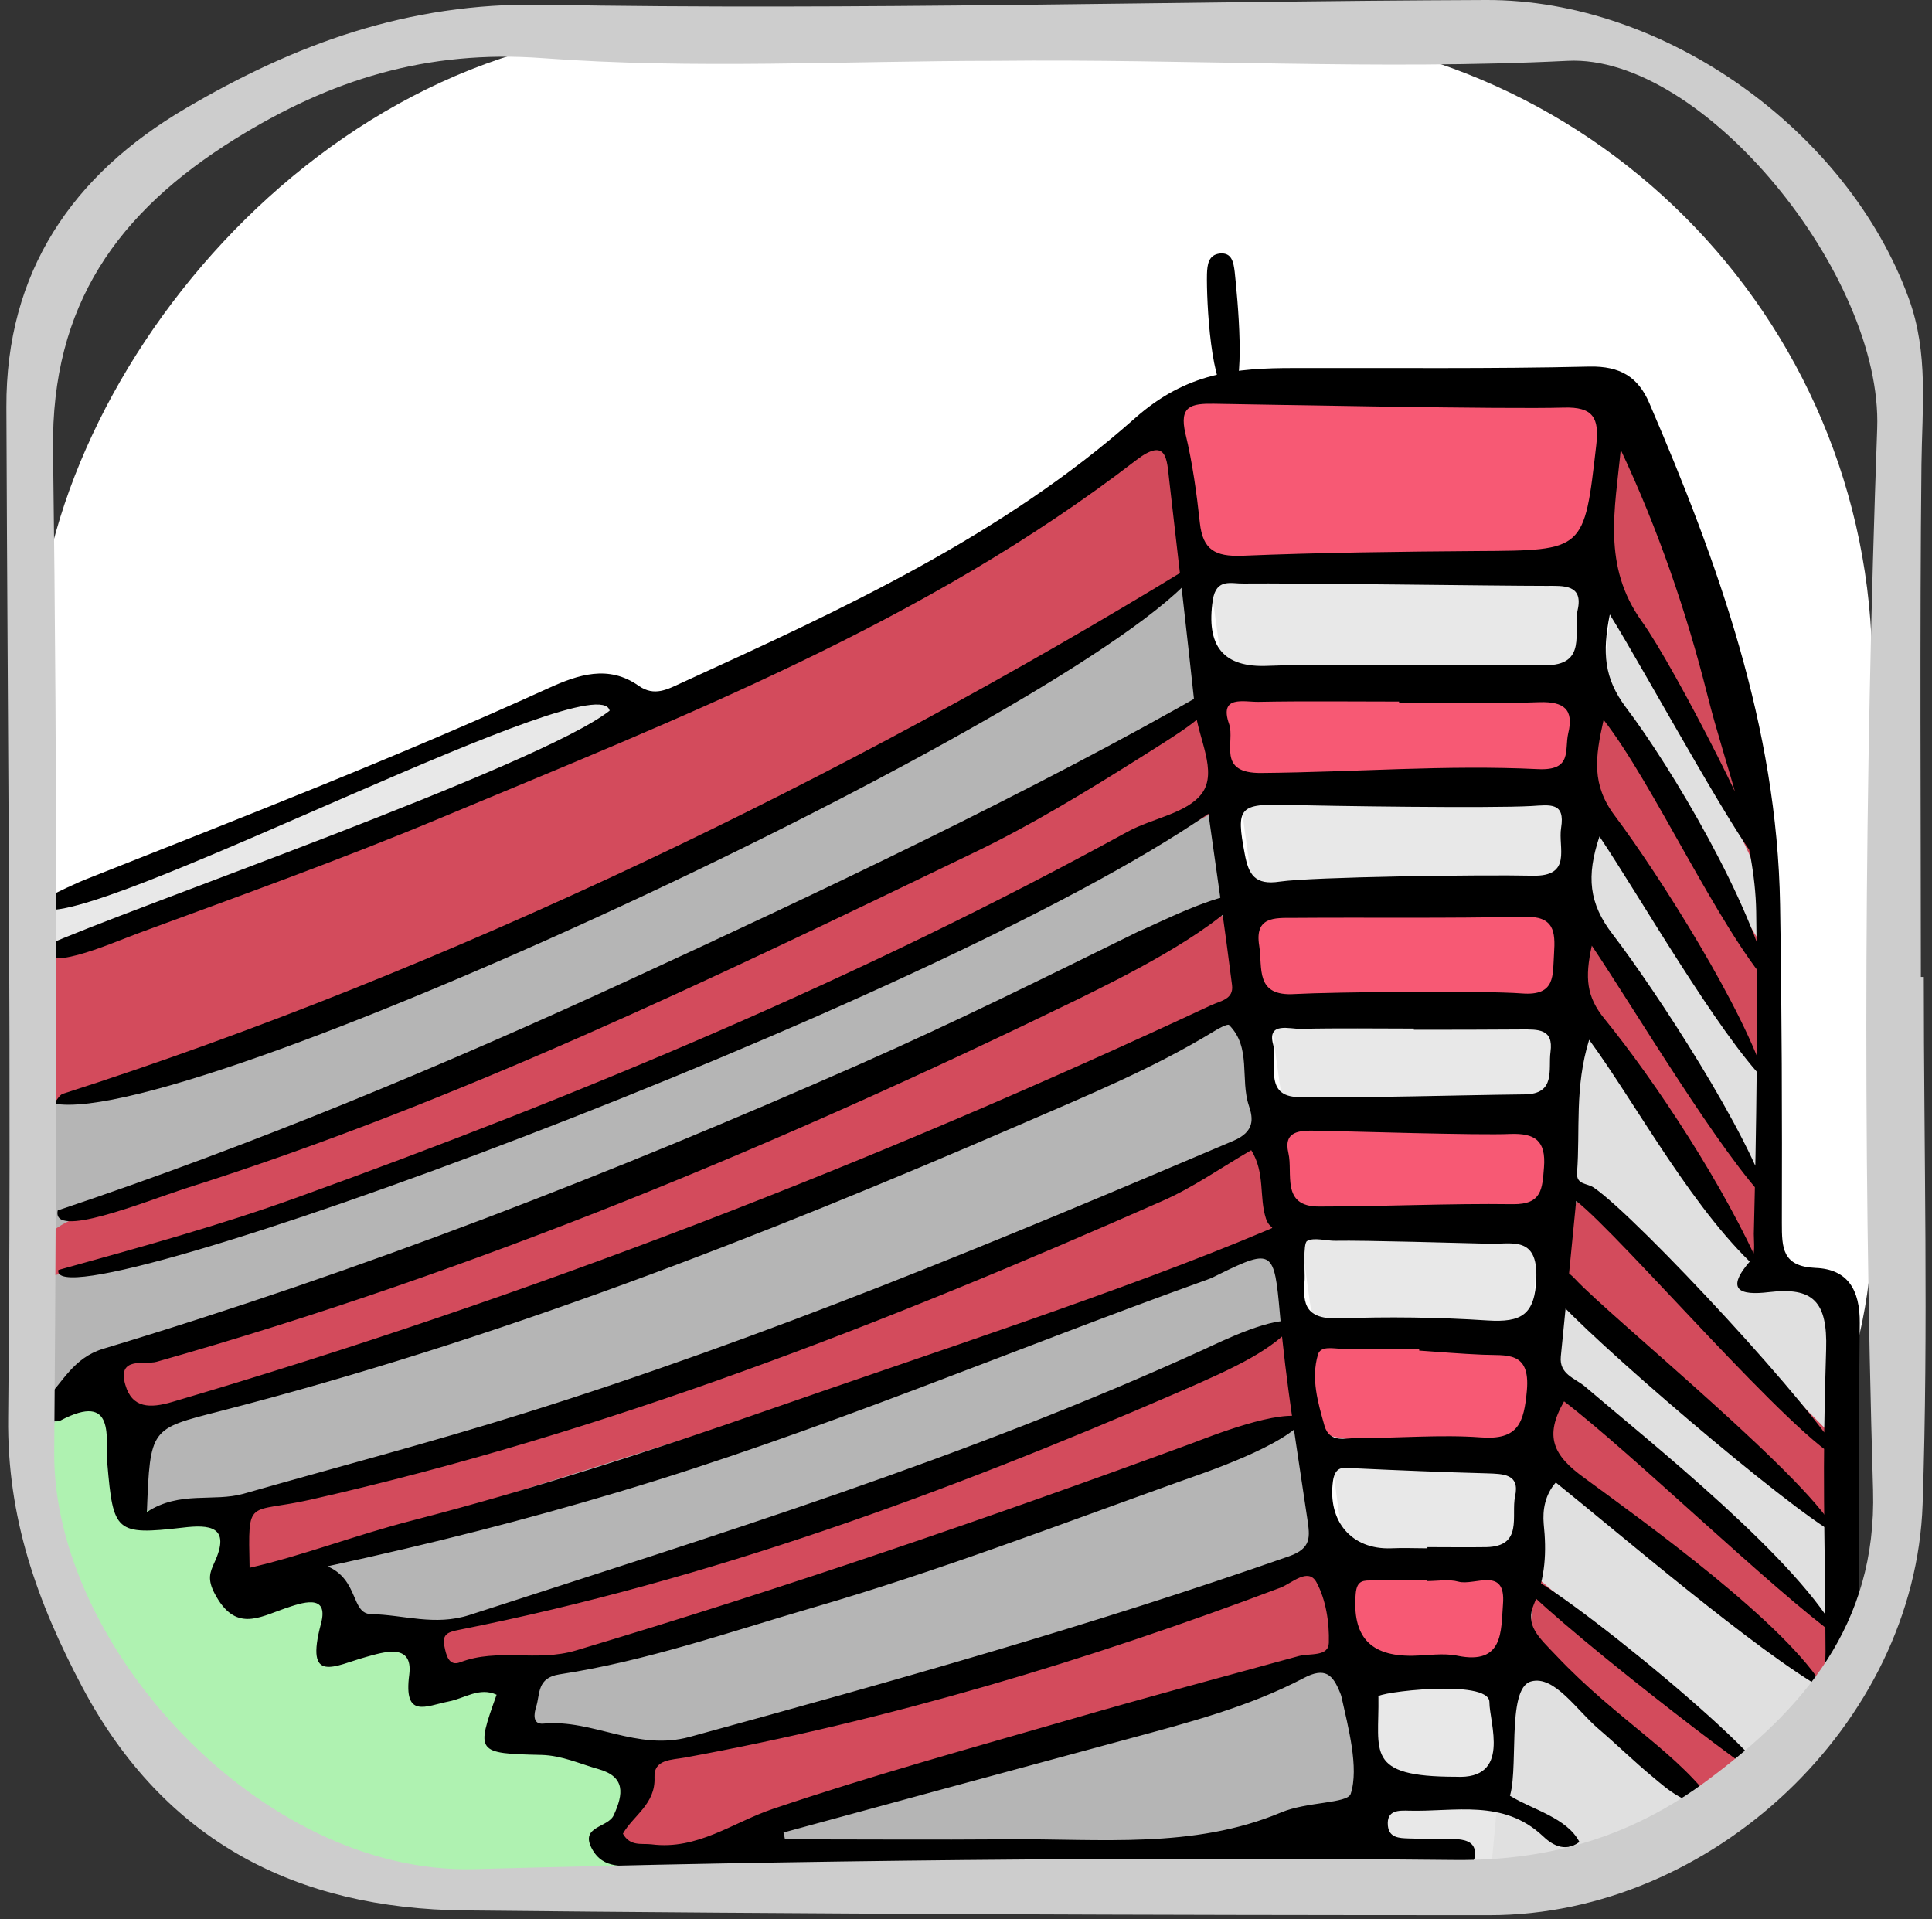 <svg xmlns="http://www.w3.org/2000/svg" width="151" height="150" viewBox="0 0 151 150" fill="none"><rect x="0" y="0" width="151" height="150" fill="#333333" stroke="none"/><rect width="143.524" height="143.524" rx="50" transform="matrix(1 0 0 -1 2.803 145.827)" fill="white"></rect><path d="M94.794 46.87L108.449 145.731H116.845L123.811 44.241L93.849 44.218L94.794 46.87Z" fill="#E8E8E8"></path><path d="M125.865 48C125.565 48.416 116.546 146.054 116.546 146.054C116.546 146.054 144.848 141.695 143.879 128.016C143.833 127.394 144.225 101.283 144.225 101.283L137.836 99.507L137.351 62.809L125.865 48Z" fill="#E0E0E0"></path><path d="M4.214 86.244C4.214 86.244 60.933 67.999 93.849 44.218L108.126 145.754L47.601 144.809C47.601 144.786 -5.797 150.506 4.214 86.244Z" fill="#B5B5B5"></path><path d="M49.978 55.566L46.495 53.352L3.73 71.089L3.754 74.457L49.978 55.566Z" fill="#E8E8E8"></path><path d="M50.277 136.597C50.277 136.597 90.296 128.639 103.052 121.512L104.574 129.677L56.989 143.932L55.305 144.762L47.578 144.808L50.069 141.002L50.277 136.597Z" fill="#D34B5C"></path><path d="M119.936 123.127L119.405 129.885L134.237 141.28L137.005 137.635L119.936 123.127Z" fill="#D34B5C"></path><path d="M120.882 107.903L120.259 114.592L142.702 132.053L143.855 128.016L120.882 107.903Z" fill="#D34B5C"></path><path d="M123.235 93.81L121.39 101.214L143.579 119.944L143.925 112.932L125.495 94.271L123.235 93.81Z" fill="#D34B5C"></path><path d="M123.396 71.436L123.188 78.563L137.812 99.484L138.274 93.026L123.396 71.436Z" fill="#D34B5C"></path><path d="M123.996 54.251L123.604 62.024L138.089 84.514L138.25 74.803C138.274 74.803 127.086 56.096 123.996 54.251Z" fill="#D34B5C"></path><path d="M39.182 96.578C28.871 100.73 5.99 105.827 8.227 109.01C8.343 110.44 10.372 110.625 11.779 110.348C17.73 109.195 23.543 107.488 29.333 105.689C52.099 98.585 74.334 89.843 95.832 79.532C96.478 79.209 97.193 78.863 97.47 78.194C97.723 77.641 97.631 77.018 97.493 76.418C97.031 74.273 96.455 71.182 94.217 71.09C92.441 70.998 88.335 74.457 86.721 75.334C81.577 78.125 76.295 80.731 70.967 83.176C60.541 87.997 49.861 92.287 39.182 96.578Z" fill="#D34B5C"></path><path d="M17.639 117.66C17.754 119.551 17.869 121.465 17.962 123.357C17.985 123.749 18.031 124.187 18.331 124.441C18.815 124.879 19.576 124.51 20.153 124.187C21.906 123.195 24.166 122.688 25.919 123.703C27.672 124.718 28.134 127.693 26.358 128.685C27.926 127.532 29.887 126.517 31.778 127.047C33.669 127.578 34.684 130.484 33.024 131.545C35.261 130.761 37.544 130.161 39.874 129.746C40.52 131.984 40.197 134.475 38.975 136.435C41.881 135.49 45.203 135.859 47.809 137.45C48.478 137.865 49.17 138.442 49.285 139.226C49.631 141.279 46.125 143.286 47.578 144.785C49.631 144.278 51.776 145.316 53.829 145.8C55.882 146.261 57.266 145.5 57.128 147.599C56.989 149.744 56.389 147.622 54.244 147.876C52.099 148.153 50.346 148.176 48.201 147.876C41.627 146.976 38.329 148.914 31.778 147.876C28.018 147.276 23.751 146.584 20.822 144.139C18.515 142.202 13.533 140.01 11.895 137.519C7.812 131.292 1.723 122.25 2.969 114.476C3.315 112.262 4.675 109.448 7.305 109.54C11.572 109.679 9.427 115.722 10.165 118.352C12.656 117.775 15.055 117.29 17.639 117.66Z" fill="#AFF2B1"></path><path d="M96.478 61.494C97.032 61.978 97.77 62.301 98.508 62.255C108.726 61.817 112.186 60.94 118.852 62.047C119.659 62.186 120.536 62.347 121.297 62.024C122.473 61.494 122.773 61.033 123.004 59.764C123.327 57.919 123.673 56.096 123.996 54.251C121.251 54.09 118.506 53.928 115.738 53.744C114.377 53.651 113.039 53.582 111.678 53.559C109.187 53.513 106.719 53.698 104.228 53.859C102.106 53.998 97.424 53.352 95.878 55.22C95.163 56.096 95.048 61.494 96.478 61.494Z" fill="#F75974"></path><path d="M98.07 78.148C98.555 78.632 99.224 78.794 99.846 78.909C105.728 79.97 111.772 78.609 117.653 79.716C118.368 79.855 119.13 80.016 119.798 79.693C120.836 79.163 121.159 77.71 121.367 76.418C121.667 74.573 121.944 72.75 122.243 70.905C119.822 70.743 117.423 70.582 115.001 70.397C113.824 70.305 112.625 70.236 111.449 70.213C109.257 70.167 107.089 70.351 104.921 70.513C103.076 70.651 98.947 70.005 97.586 71.874C96.917 72.75 96.825 78.148 98.07 78.148Z" fill="#F75974"></path><path d="M100.193 94.478C100.631 94.963 101.231 95.124 101.83 95.24C107.182 96.3 112.717 94.94 118.069 96.047C118.715 96.185 119.43 96.347 120.029 96.024C120.975 95.493 121.275 94.04 121.459 92.748C121.736 90.903 121.99 89.081 122.267 87.236C120.052 87.074 117.861 86.913 115.647 86.728C114.563 86.636 113.479 86.567 112.394 86.544C110.411 86.497 108.404 86.682 106.42 86.843C104.737 86.982 100.954 86.336 99.731 88.204C99.132 89.081 99.062 94.478 100.193 94.478Z" fill="#F75974"></path><path d="M102.568 111.455C102.937 111.939 103.468 112.101 103.952 112.216C108.496 113.277 113.201 111.916 117.745 113.024C118.299 113.162 118.899 113.323 119.406 113.001C120.214 112.47 120.467 111.017 120.629 109.725C120.859 107.88 121.09 106.058 121.298 104.212C119.429 104.051 117.561 103.889 115.693 103.705C114.77 103.613 113.847 103.543 112.925 103.52C111.241 103.474 109.557 103.659 107.85 103.82C106.42 103.959 103.214 103.313 102.153 105.181C101.668 106.058 101.599 111.455 102.568 111.455Z" fill="#F75974"></path><path d="M104.598 129.677C104.898 130.161 105.29 130.323 105.659 130.438C109.188 131.499 112.809 130.138 116.338 131.246C116.777 131.384 117.215 131.545 117.63 131.222C118.253 130.692 118.46 129.239 118.576 127.947C118.76 126.102 118.922 124.28 119.106 122.434C117.653 122.273 116.2 122.111 114.77 121.927C114.055 121.835 113.34 121.765 112.625 121.742C111.31 121.696 110.018 121.881 108.703 122.042C107.596 122.181 105.128 121.535 104.298 123.403C103.906 124.28 103.86 129.677 104.598 129.677Z" fill="#F75974"></path><path d="M3.476 73.927L4.214 86.244C4.214 86.244 43.057 76.925 93.641 44.241H123.811C123.811 44.241 131.031 53.974 137.628 68.76L137.305 62.786C137.305 62.786 132.276 40.158 126.302 31.37L98.346 30.124C98.346 30.124 94.656 29.179 92.995 32.316C92.995 32.316 42.088 63.731 3.752 73.788L3.476 73.927Z" fill="#D34B5C"></path><path d="M71.175 67.007C66.1 69.498 61.003 71.943 55.882 74.388C52.03 76.21 48.201 78.055 44.349 79.878C32.793 85.413 21.122 90.972 8.735 94.317C7.213 94.732 5.621 95.124 4.33 96.047C3.038 96.97 2.069 98.515 2.323 100.083C10.58 98.4 18.492 95.447 26.381 92.495C49.654 83.799 73.02 75.057 95.002 63.408C95.256 61.771 95.671 57.434 94.01 56.373C92.303 55.266 88.728 58.08 87.321 58.795C81.97 61.609 76.595 64.354 71.175 67.007Z" fill="#D34B5C"></path><path d="M98.946 88.735C99.892 92.956 100.63 96.07 99.016 96.831C96.986 97.777 91.588 100.43 88.567 101.375C72.052 106.588 55.536 111.801 39.021 117.014C32.931 118.929 26.75 120.889 21.283 124.211C20.683 124.58 20.038 124.972 19.346 124.856C17.177 124.511 17.593 119.367 18.538 118.144C20.176 116.091 27.142 115.584 29.679 114.892C37.614 112.724 45.502 110.279 53.299 107.626C57.197 106.311 99.269 89.335 98.946 88.735Z" fill="#D34B5C"></path><path d="M101.392 102.898C102.338 107.119 103.076 110.233 101.461 110.994C99.431 111.94 94.034 114.592 91.012 115.538C74.497 120.751 57.982 125.964 41.467 131.177C35.377 133.091 40.475 129.885 38.399 131.407C37.845 131.823 36.438 131.892 35.746 131.776C33.578 131.43 31.963 129.585 32.909 128.386C34.547 126.333 32.632 127.948 35.169 127.256C43.104 125.087 47.948 124.488 55.744 121.812C59.643 120.451 101.738 103.474 101.392 102.898Z" fill="#D34B5C"></path><path d="M91.773 32.269L93.665 44.241H123.835L126.349 31.37L98.393 30.124C98.37 30.101 92.073 29.755 91.773 32.269Z" fill="#F75974"></path><path d="M97.378 69.82C94.402 73.119 87.552 76.463 84.184 78.124C60.956 89.427 37.175 99.368 12.241 106.426C11.365 106.68 9.127 105.965 9.796 108.225C10.327 110.071 11.734 110.071 13.464 109.563C41.35 101.352 68.338 90.857 94.656 78.562C95.394 78.216 96.432 78.101 96.294 76.994C95.74 72.588 95.094 68.183 94.448 63.593C72.928 78.493 3.614 103.958 4.56 99.253C11.134 97.43 17.223 95.747 23.174 93.601C45.479 85.551 67.3 76.417 88.128 65C90.066 63.938 92.788 63.569 93.941 62.001C95.186 60.294 93.641 57.688 93.41 55.473C92.765 49.476 92.073 43.479 91.381 37.505C91.196 35.936 91.219 34.091 88.774 35.983C72.328 48.646 53.183 56.096 34.292 63.985C26.542 67.214 18.63 70.051 10.742 72.957C8.458 73.811 3.084 76.21 3.476 73.949C9.819 71.066 42.158 59.879 47.647 55.542C46.886 51.76 9.565 71.458 3.73 71.112C3.614 70.835 3.499 70.535 3.384 70.259C4.606 69.682 5.806 69.059 7.074 68.575C19.069 63.823 31.109 59.141 42.85 53.789C45.179 52.728 47.555 51.921 49.931 53.605C51.154 54.458 52.191 53.859 53.252 53.374C65.777 47.654 78.371 41.864 88.705 32.684C92.742 29.109 96.57 28.763 101.114 28.763C108.819 28.74 116.523 28.832 124.227 28.648C126.625 28.601 128.033 29.455 128.909 31.508C134.283 44.01 138.897 56.788 139.127 70.697C139.266 78.978 139.289 87.281 139.266 95.562C139.266 97.523 139.289 98.976 141.895 99.091C144.409 99.183 145.378 100.798 145.355 103.405C145.24 113.83 145.309 117.682 145.309 128.085C145.309 128.431 145.309 128.8 145.24 129.146C145.055 130.138 145.309 131.73 144.04 131.776C142.38 131.845 142.679 130.161 142.679 129.077C142.633 119.02 142.403 115.514 142.726 105.457C142.841 101.721 141.711 100.567 138.251 100.983C135.967 101.259 134.791 100.821 136.844 98.491C137.213 98.053 137.074 97.13 137.074 96.439C137.282 88.043 137.397 79.623 137.259 71.227C137.167 65.576 134.86 59.948 133.453 54.343C131.792 47.746 129.578 41.334 126.672 35.152C126.233 39.765 125.195 44.217 128.332 48.577C130.847 52.059 138.343 66.66 137.766 67.537C136.913 67.814 128.609 52.498 125.818 48.023C125.218 51.045 125.38 53.005 127.064 55.266C130.639 59.971 136.959 70.651 138.343 77.063C134.214 72.311 129.163 61.148 125.334 56.258C124.665 59.21 124.388 61.332 126.21 63.754C129.67 68.367 136.382 78.978 138.043 84.56C134.237 80.684 128.194 70.12 125.011 65.369C123.973 68.483 124.18 70.605 126.049 73.026C129.324 77.294 136.821 88.711 138.32 94.063C134.56 90.326 127.663 78.724 124.411 73.903C123.858 76.44 123.996 77.894 125.403 79.623C129.347 84.467 134.86 92.794 137.766 99.529C132.507 94.962 127.986 86.428 124.204 81.261C123.05 84.975 123.512 88.342 123.258 91.641C123.189 92.61 124.042 92.448 124.573 92.817C127.986 95.147 142.264 110.509 144.086 114.222C140.304 112.562 126.695 96.577 123.189 93.855C122.773 98.145 122.381 102.067 121.989 106.011C121.851 107.395 123.073 107.695 123.858 108.341C128.817 112.585 140.811 122.065 143.81 128.062C138.481 124.21 127.502 113.53 122.243 109.517C120.674 112.262 121.39 113.738 123.811 115.491C128.402 118.859 139.75 126.978 142.656 132.076C137.282 129.054 126.51 119.804 121.597 115.86C120.744 116.829 120.559 118.028 120.651 119.089C120.882 121.281 120.79 123.287 119.89 125.363C119.175 127.024 120.236 127.924 121.643 129.4C126.487 134.521 131.308 137.035 134.191 141.302C131.585 141.025 130.408 139.895 129.186 138.88C127.733 137.681 126.372 136.343 124.942 135.12C123.235 133.667 121.482 130.899 119.66 131.407C117.653 131.96 118.806 138.719 117.883 140.702C117.168 142.248 116.915 139.641 118.16 140.425C119.729 141.394 122.497 142.086 123.442 143.955C122.243 144.854 121.182 144.07 120.559 143.47C117.468 140.587 113.709 141.602 110.156 141.51C109.326 141.487 108.357 141.44 108.473 142.686C108.565 143.632 109.372 143.655 110.087 143.678C111.264 143.724 112.463 143.701 113.639 143.724C114.377 143.747 115.208 143.885 115.277 144.716C115.392 145.8 114.424 146.077 113.593 146.077C111.102 146.054 108.634 145.892 106.143 145.869C87.552 145.823 68.96 145.823 50.346 145.8C48.824 145.8 47.14 146.169 46.24 144.439C45.341 142.709 47.532 142.847 47.97 141.856C48.731 140.195 48.893 138.857 46.771 138.257C45.295 137.842 43.934 137.196 42.319 137.15C37.199 137.035 37.199 136.966 38.813 132.445C37.452 131.822 36.299 132.744 35.053 132.975C33.3 133.321 31.524 134.359 31.986 130.876C32.309 128.316 29.887 129.146 28.618 129.492C26.173 130.161 23.797 131.707 25.089 126.886C25.735 124.464 23.543 125.271 22.252 125.709C20.199 126.424 18.377 127.555 16.785 124.556C16.185 123.426 16.416 122.872 16.739 122.157C18.1 119.251 16.347 119.136 14.271 119.389C9.035 119.989 8.85 119.735 8.389 114.384C8.228 112.469 9.104 108.71 4.722 111.016C4.422 111.178 3.684 111.016 3.476 110.739C3.268 110.486 3.268 109.702 3.476 109.471C4.906 108.041 5.713 106.126 8.066 105.411C28.272 99.322 47.878 91.687 67.184 83.176C74.566 79.923 81.762 76.348 88.982 72.796C90.343 72.242 95.025 69.797 97.378 69.82ZM101.391 103.289C99.408 105.527 96.847 106.749 92.049 108.825C73.897 116.691 55.398 123.495 35.907 127.37C35.123 127.532 34.523 127.647 34.73 128.639C34.869 129.354 35.077 130.253 35.976 129.907C38.905 128.777 41.927 129.907 45.018 128.985C61.233 124.141 77.218 118.651 93.111 112.815C94.402 112.331 100.215 109.978 102.014 110.832C100.561 112.977 94.056 115.122 92.119 115.814C82.662 119.205 73.274 122.803 63.609 125.617C57.035 127.532 50.531 129.815 43.726 130.853C41.95 131.13 42.227 132.375 41.904 133.39C41.719 133.967 41.627 134.774 42.458 134.705C46.333 134.336 49.746 136.873 53.898 135.743C69.652 131.43 85.337 127.024 100.745 121.627C102.521 121.004 102.383 120.104 102.176 118.697C101.391 113.346 100.492 108.018 100.03 102.643C99.592 97.753 99.477 97.523 95.302 99.576C94.979 99.737 94.679 99.898 94.333 100.014C78.971 105.527 63.932 111.962 48.27 116.621C41.166 118.743 33.992 120.589 25.596 122.411C28.064 123.472 27.419 126.125 29.01 126.148C31.547 126.194 33.969 127.093 36.691 126.217C56.044 119.943 75.488 113.946 94.056 105.48C95.509 104.812 99.592 102.782 101.391 103.289ZM11.48 118.167C14.063 116.483 16.67 117.406 19.046 116.737C26.311 114.661 33.623 112.746 40.843 110.486C59.826 104.558 78.141 96.923 96.409 89.15C98.07 88.435 97.954 87.42 97.608 86.405C96.916 84.329 97.816 81.861 96.063 80.108C95.948 79.993 95.21 80.385 94.817 80.638C90.043 83.545 84.899 85.644 79.802 87.858C59.388 96.692 38.698 104.765 17.131 110.301C11.757 111.685 11.734 111.57 11.48 118.167ZM94.864 31.554C93.111 31.531 92.142 31.715 92.649 33.883C93.203 36.167 93.526 38.543 93.779 40.873C94.01 42.971 94.979 43.502 97.055 43.433C103.213 43.179 109.372 43.11 115.531 43.064C123.858 43.018 123.811 43.041 124.757 34.806C125.011 32.661 124.526 31.785 122.22 31.854C117.722 31.992 99.477 31.623 94.864 31.554ZM97.793 89.888C95.371 91.295 93.226 92.817 90.85 93.855C69.283 103.381 47.371 111.985 24.282 117.198C19.322 118.328 19.392 116.921 19.507 122.526C23.659 121.581 27.718 119.989 32.193 118.836C41.581 116.414 50.807 113.415 59.988 110.209C72.605 105.803 87.99 100.821 98.877 96.208C99.892 95.77 99.269 96.185 98.946 95.239C98.393 93.555 98.9 91.664 97.793 89.888ZM48.685 143.309C49.262 144.324 50.139 144.047 50.923 144.139C54.521 144.6 57.266 142.432 60.403 141.371C68.107 138.765 75.972 136.597 83.792 134.336C89.674 132.629 95.602 131.038 101.507 129.423C102.383 129.192 103.836 129.492 103.859 128.385C103.905 126.793 103.629 125.017 102.891 123.656C102.245 122.48 100.976 123.726 100.1 124.072C84.945 129.792 69.491 134.428 53.529 137.358C52.537 137.542 51.084 137.473 51.154 138.903C51.246 141.002 49.47 141.902 48.685 143.309ZM61.233 143.216C61.279 143.401 61.326 143.562 61.349 143.747C67.138 143.747 72.951 143.793 78.74 143.747C85.937 143.678 93.249 144.531 100.123 141.648C102.152 140.795 105.312 140.956 105.566 140.195C106.235 138.165 105.359 134.936 104.851 132.629C104.828 132.514 104.782 132.398 104.736 132.283C104.182 130.922 103.606 130.23 101.876 131.153C97.562 133.413 92.834 134.636 88.151 135.905C79.179 138.326 70.206 140.771 61.233 143.216ZM97.17 45.601C96.248 45.624 95.071 45.163 94.794 46.87C94.241 50.491 95.602 52.198 99.108 52.036C100.63 51.967 102.176 51.99 103.698 51.99C109.372 51.99 115.023 51.921 120.698 51.99C124.134 52.036 122.935 49.338 123.304 47.677C123.765 45.647 122.174 45.786 120.859 45.786C116.869 45.786 101.045 45.555 97.17 45.601ZM109.349 54.92C109.349 54.897 109.349 54.85 109.349 54.828C105.682 54.828 102.014 54.781 98.37 54.85C97.239 54.874 95.256 54.297 96.063 56.581C96.547 57.987 95.048 60.456 98.6 60.409C106.028 60.34 113.017 59.764 120.19 60.11C122.912 60.248 122.266 58.633 122.566 57.319C123.027 55.427 122.22 54.828 120.352 54.874C116.684 55.012 113.017 54.92 109.349 54.92ZM100.63 62.901C96.847 62.808 96.594 63.085 97.285 66.73C97.585 68.344 98.07 69.198 100.03 68.898C102.545 68.529 115.808 68.344 119.798 68.436C122.912 68.506 121.759 66.222 122.012 64.7C122.335 62.693 121.182 62.901 119.706 62.993C116.43 63.177 103.675 62.993 100.63 62.901ZM118.945 77.64C121.62 77.847 121.343 76.21 121.459 74.526C121.574 72.773 121.459 71.597 119.152 71.643C113.109 71.781 107.089 71.689 101.045 71.735C99.615 71.735 98.047 71.643 98.416 73.903C98.692 75.656 98.07 77.894 101.207 77.686C104.136 77.524 115.992 77.409 118.945 77.64ZM110.502 80.477C110.502 80.454 110.502 80.408 110.502 80.385C107.55 80.385 104.621 80.338 101.668 80.408C100.815 80.431 99.038 79.831 99.5 81.607C99.869 83.037 98.716 85.713 101.507 85.736C107.388 85.805 113.27 85.597 119.152 85.528C121.62 85.505 120.997 83.591 121.182 82.207C121.436 80.385 120.19 80.454 118.945 80.454C116.154 80.477 113.339 80.477 110.502 80.477ZM110.918 105.55C110.918 105.504 110.918 105.457 110.918 105.411C108.911 105.411 106.927 105.411 104.92 105.411C104.228 105.411 103.213 105.134 103.006 105.873C102.452 107.741 103.006 109.609 103.513 111.408C103.929 112.862 105.243 112.354 106.189 112.377C109.372 112.4 112.555 112.1 115.715 112.331C118.668 112.562 119.106 111.201 119.337 108.664C119.613 105.527 117.699 105.965 115.854 105.873C114.193 105.803 112.555 105.665 110.918 105.55ZM104.39 96.969C103.698 96.992 102.683 96.669 102.152 96.992C101.83 97.2 101.991 99.437 101.968 99.968C101.876 101.513 101.714 103.128 104.597 103.035C108.473 102.897 112.394 102.943 116.269 103.197C118.898 103.358 119.982 102.782 120.075 99.852C120.167 96.623 118.229 97.223 116.43 97.2C114.539 97.154 106.512 96.923 104.39 96.969ZM102.867 88.365C101.599 88.342 100.284 88.365 100.699 90.118C101.068 91.687 100.1 94.293 103.075 94.293C108.127 94.293 113.201 94.04 118.253 94.109C120.536 94.132 120.536 92.886 120.674 91.226C120.836 89.15 119.982 88.55 118.045 88.619C115.577 88.734 105.451 88.412 102.867 88.365ZM111.563 121.004C111.563 120.981 111.563 120.935 111.563 120.912C113.109 120.912 114.631 120.935 116.177 120.912C119.06 120.842 118.091 118.467 118.414 116.944C118.806 115.168 117.468 115.191 116.223 115.145C112.809 115.053 109.372 114.914 105.958 114.753C105.128 114.707 104.367 114.453 104.182 115.745C103.744 118.882 105.635 121.119 108.726 121.004C109.672 120.958 110.618 121.004 111.563 121.004ZM111.54 123.564C111.54 123.541 111.54 123.518 111.54 123.518C110.133 123.518 108.726 123.518 107.319 123.518C106.604 123.518 106.051 123.449 105.958 124.556C105.682 127.878 107.066 129.446 110.41 129.4C111.586 129.377 112.809 129.169 113.916 129.4C117.537 130.138 117.307 127.439 117.468 125.386C117.722 122.365 115.254 123.956 113.985 123.61C113.247 123.403 112.371 123.564 111.54 123.564ZM107.734 132.606C107.804 136.919 106.65 138.857 113.778 138.857C118.137 139.088 116.407 134.659 116.407 133.021C116.407 131.153 107.388 132.283 107.734 132.606Z" fill="black"></path><path d="M4.514 94.594C19.853 89.45 34.684 83.268 49.285 76.533C63.747 69.867 80.816 61.817 94.702 53.836C94.333 55.82 94.702 55.704 89.004 59.28C84.784 61.932 80.539 64.516 76.064 66.661C55.905 76.372 35.791 86.151 14.386 92.91C11.226 93.948 4.006 96.877 4.514 94.594Z" fill="black"></path><path d="M93.848 44.217C87.159 54.436 15.124 88.343 4.214 86.244C4.468 85.944 4.652 85.575 4.906 85.483C34.776 75.91 66.1 60.756 92.81 44.425C93.018 44.287 93.502 44.148 93.848 44.217Z" fill="black"></path><path d="M118.368 122.964C118.46 121.142 138.274 137.219 138.113 139.134C135.968 138.05 117.745 123.818 118.368 122.964Z" fill="black"></path><path d="M143.579 119.943C139.773 117.913 123.973 104.374 121.39 101.213C121.02 100.752 120.767 100.129 121.274 99.622C121.966 98.93 122.612 99.437 123.073 99.922C125.841 102.92 142.034 116.045 143.579 119.943Z" fill="black"></path><path d="M96.155 31.093C94.633 30.585 94.287 23.527 94.333 21.428C94.356 20.69 94.448 19.906 95.348 19.813C96.294 19.721 96.409 20.528 96.501 21.244C96.709 23.25 97.424 30.308 96.155 31.093Z" fill="black"></path><path d="M150.36 76.349C150.36 90.073 150.729 103.82 150.268 117.545C149.691 134.752 133.776 149.676 116.43 149.676C89.72 149.676 63.009 149.583 36.322 149.306C23.197 149.168 12.864 143.955 6.428 131.845C2.899 125.179 0.546 118.606 0.639 110.786C0.915 84.468 0.593 58.15 0.5 31.831C0.454 21.221 5.69 13.655 14.478 8.488C23.013 3.46 31.87 0.185 42.342 0.369C66.93 0.807 91.542 0.092 116.153 0C130.154 -0.046 144.432 10.264 149.184 23.32C150.752 27.61 150.222 31.924 150.176 36.306C150.037 49.661 150.13 62.993 150.13 76.349C150.199 76.349 150.291 76.349 150.36 76.349ZM77.91 4.752C66.077 4.752 54.198 5.421 42.434 4.544C33.369 3.875 25.85 6.205 18.33 10.887C9.196 16.585 4.006 23.827 4.145 35.107C4.491 61.24 4.445 87.374 4.237 113.508C4.122 128.593 20.383 146.539 37.083 146.077C62.617 145.385 88.197 145.108 113.754 145.362C121.343 145.431 127.709 143.402 133.384 139.18C140.88 133.622 146.693 127.048 146.393 116.46C145.586 88.804 145.724 61.148 146.716 33.492C147.154 21.498 133.084 4.221 122.52 4.752C107.642 5.49 92.764 4.59 77.91 4.752Z" fill="#CDCDCD"></path></svg>